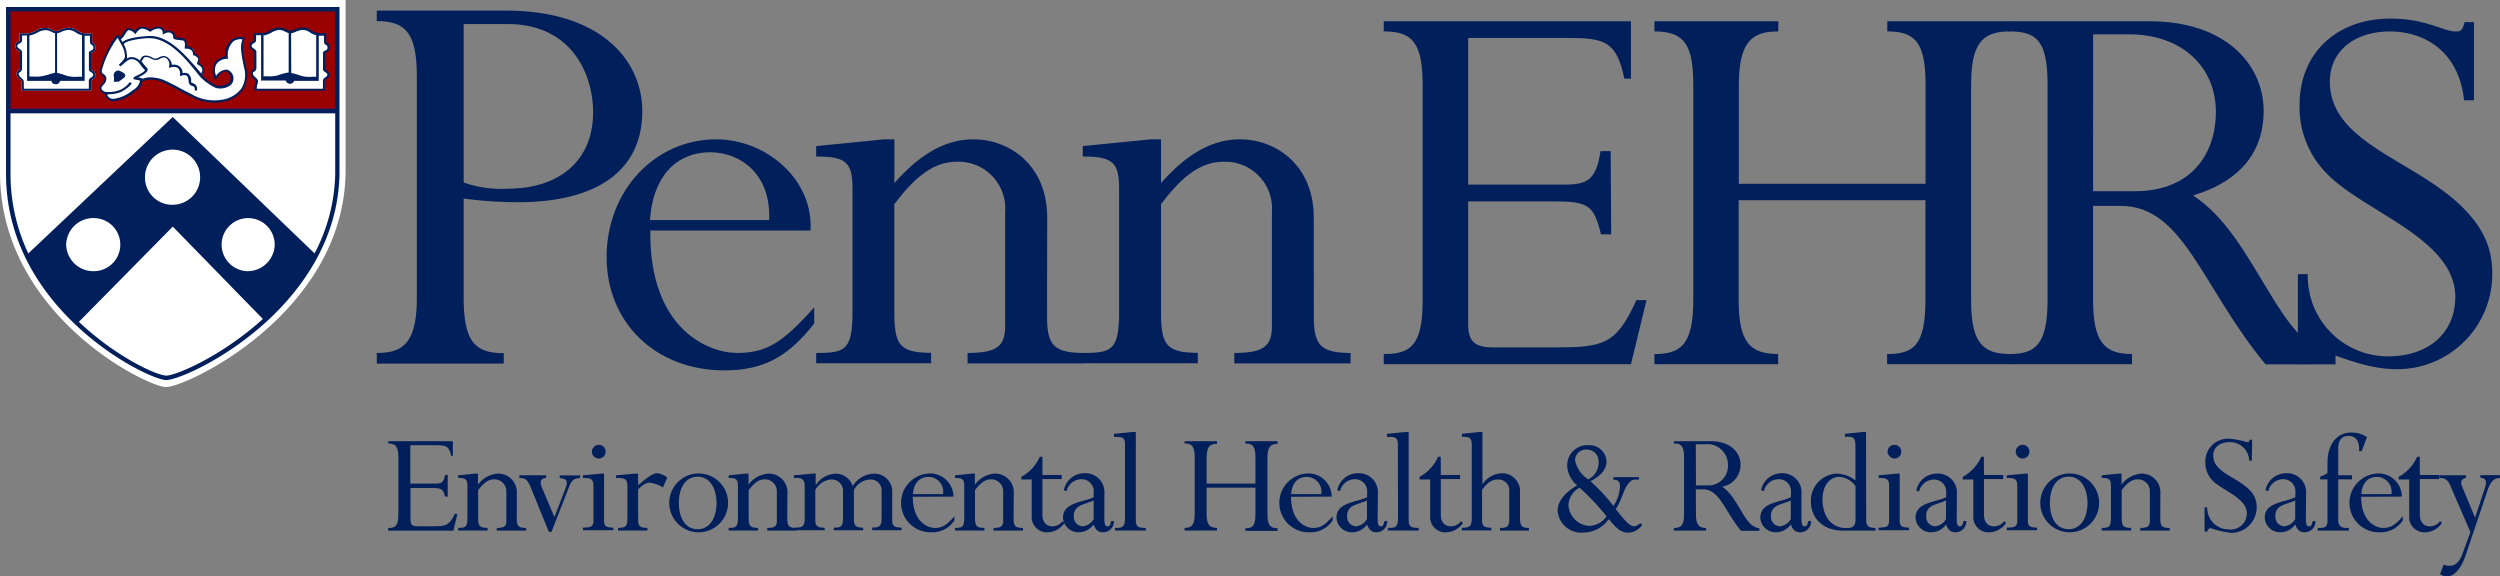 <svg xmlns="http://www.w3.org/2000/svg" viewBox="0 0 340 78.39"><rect x="0" y="0" width="340" height="78.39" fill="#808080" stroke="none"/><defs><style>.cls-1{fill:#011f5b;}.cls-2{fill:#fff;}.cls-3{fill:#900;}.cls-4{fill:#a90533;}</style></defs><title>Artboard 2</title><g id="Penn"><path class="cls-1" d="M63.06,40.4c0,5.95,1.42,7.63,5.45,7.63v1.42H51.24V48c3.35,0,5.45-1.09,5.45-7.46V10.49c0-5.86-1.42-7.62-5.45-7.62V1.44H68.75c13.24,0,18.6,7,18.6,13.66,0,8-6,12.4-16.92,12.4a55.59,55.59,0,0,1-7.37-.5Zm0-15.58a15.3,15.3,0,0,0,5.95.84c7.12,0,11.65-3.85,11.65-10.39,0-5.11-2.85-12-11.65-12H63.06Z"/><path class="cls-1" d="M88.44,31.35C88.28,44.67,96.24,48,100.26,48s6.2-1.42,10.47-6.2V44c-3.6,4.61-7,6.37-12.23,6.37-9.3,0-16-6.45-16-15.42s6.53-16,14.91-16c6.87,0,13.24,5.53,12.82,12.4Zm16.17-1.42c.25-6.54-4.19-9.22-8-9.22-4.94,0-7.88,3.69-8.21,9.22Z"/><path class="cls-1" d="M142.4,43c0,3.85.84,5,5,5v1.42H131.59V48c4,0,5.11-.92,5.11-3.69V28.84A6.36,6.36,0,0,0,130.09,22c-2.93,0-5.53,1.84-8.46,5.78v14.5c0,4.52.59,5.7,5,5.7v1.42H111V48c3.94,0,4.94-.34,4.94-5.7V25.65c0-3.6-.92-4.36-4.94-4.36V19.87l9.22-.92h1.42V24.9c3.52-4,7-5.95,10.73-5.95,4.94,0,10.05,3.52,10.05,10.64Z"/><path class="cls-1" d="M178.68,43c0,3.85.84,5,5,5v1.42H167.87V48c4,0,5.11-.92,5.11-3.69V28.84A6.36,6.36,0,0,0,166.36,22c-2.93,0-5.53,1.84-8.46,5.78v14.5c0,4.52.59,5.7,5,5.7v1.42H147.26V48c3.94,0,4.94-.34,4.94-5.7V25.65c0-3.6-.92-4.36-4.94-4.36V19.87l9.22-.92h1.42V24.9c3.52-4,7-5.95,10.72-5.95,4.94,0,10.05,3.52,10.05,10.64Z"/></g><g id="Outlined"><path class="cls-1" d="M60.89,67.54h-.36c-.26-1-.45-1.17-1.7-1.17h-3v4.37c0,.6.21.83.89.83h2.13c1.79,0,2.24-.08,3-1.68h.36l-.55,2.28H52.8v-.36c1,0,1.38-.3,1.38-1.92V62.26c0-1.51-.34-1.94-1.38-1.94V60h8.79v2h-.23c-.28-1.34-.7-1.45-2-1.45H55.8v5.22h3.41c.83,0,1.15-.15,1.32-1.19h.36Z"/><path class="cls-1" d="M70.28,70.52c0,1,.21,1.28,1.28,1.28v.36h-4v-.36c1,0,1.3-.23,1.3-.94V66.92a1.62,1.62,0,0,0-1.68-1.73c-.75,0-1.4.47-2.15,1.47v3.68c0,1.15.15,1.45,1.28,1.45v.36h-4v-.36c1,0,1.26-.09,1.26-1.45V66.11c0-.92-.23-1.11-1.26-1.11v-.36l2.34-.23H65v1.51a3.64,3.64,0,0,1,2.73-1.51,2.53,2.53,0,0,1,2.56,2.7Z"/><path class="cls-1" d="M75.4,70.33l1.47-3.81c.36-1,.36-1.43-.75-1.51v-.36h2.77V65c-.87.08-1.09.28-1.45,1.09L75,72.33h-.36l-2.41-5.92c-.51-1.24-.7-1.36-1.6-1.41v-.36h3.64V65c-.72.06-.92.47-.57,1.3Z"/><path class="cls-1" d="M82.15,70.75c0,.75.19,1,1.26,1v.36H79.28v-.36c1.15,0,1.43-.15,1.43-1V66.13c0-1-.32-1.13-1.43-1.13v-.36l2.51-.23h.36Zm.21-9.33a.93.93,0,0,1-.92.94.94.94,0,0,1-.94-.94.93.93,0,0,1,.94-.92A.91.91,0,0,1,82.36,61.43Z"/><path class="cls-1" d="M86.79,70.73c0,.83.26,1.06,1.26,1.06v.36h-4v-.36c1.15,0,1.28-.3,1.28-1.45V66.24c0-1.11-.28-1.24-1.55-1.24v-.36l2.64-.23h.36V66c1.41-1.21,2.07-1.64,2.58-1.64a2.35,2.35,0,0,1,1.38.6l-.57,1.34a4.31,4.31,0,0,0-1.79-.66c-.49,0-.92.26-1.6.92Z"/><path class="cls-1" d="M94.89,72.39a4,4,0,1,1,4.13-4A4,4,0,0,1,94.89,72.39Zm0-7.56c-1.6,0-2.56,1.41-2.56,3.58,0,1.94.81,3.56,2.56,3.56s2.56-1.73,2.56-3.56S96.63,64.83,94.89,64.83Z"/><path class="cls-1" d="M107.07,70.52c0,1,.21,1.28,1.28,1.28v.36h-4v-.36c1,0,1.3-.23,1.3-.94V66.92a1.62,1.62,0,0,0-1.68-1.73c-.75,0-1.4.47-2.15,1.47v3.68c0,1.15.15,1.45,1.28,1.45v.36h-4v-.36c1,0,1.26-.09,1.26-1.45V66.11c0-.92-.23-1.11-1.26-1.11v-.36l2.34-.23h.36v1.51a3.64,3.64,0,0,1,2.73-1.51,2.53,2.53,0,0,1,2.56,2.7Z"/><path class="cls-1" d="M121.34,70.75c0,.77.26,1,1.28,1v.36h-4v-.36c1.06,0,1.28-.21,1.28-1.45V66.77a1.48,1.48,0,0,0-1.64-1.55,2.56,2.56,0,0,0-2.13,1.45v4c0,.79.23,1.09,1.26,1.09v.36h-4v-.36c1,0,1.26-.11,1.26-1.45V66.85a1.53,1.53,0,0,0-1.6-1.64,2.66,2.66,0,0,0-2.17,1.45v4.11c0,.77.32,1,1.28,1v.34h-4v-.36c.89,0,1.28-.09,1.28-1.21V66.11c0-.83-.36-1.11-1-1.11h-.47v-.36l2.6-.23h.36V66h0a3.35,3.35,0,0,1,2.68-1.58,2.43,2.43,0,0,1,2.36,1.7,3.49,3.49,0,0,1,2.79-1.7A2.43,2.43,0,0,1,121.34,67Z"/><path class="cls-1" d="M124.14,67.56c0,3.39,2,4.24,3,4.24s1.58-.36,2.66-1.58v.55a3.57,3.57,0,0,1-3.11,1.62,4,4,0,0,1-.28-8,3.17,3.17,0,0,1,3.26,3.15Zm4.11-.36a2,2,0,0,0-2-2.34c-1.26,0-2,.94-2.09,2.34Z"/><path class="cls-1" d="M137.85,70.52c0,1,.21,1.28,1.28,1.28v.36h-4v-.36c1,0,1.3-.23,1.3-.94V66.92a1.62,1.62,0,0,0-1.68-1.73c-.75,0-1.4.47-2.15,1.47v3.68c0,1.15.15,1.45,1.28,1.45v.36h-4v-.36c1,0,1.26-.09,1.26-1.45V66.11c0-.92-.23-1.11-1.26-1.11v-.36l2.34-.23h.36v1.51a3.64,3.64,0,0,1,2.73-1.51,2.53,2.53,0,0,1,2.56,2.7Z"/><path class="cls-1" d="M141.77,64.6h2.62v.55h-2.62V70c0,1,.53,1.58,1.36,1.58a1.74,1.74,0,0,0,1.4-.72l.23.28a2.9,2.9,0,0,1-2.28,1.26,2.08,2.08,0,0,1-2.17-2.19v-5H138.9v-.36a5.74,5.74,0,0,0,2.51-2.73h.36Z"/><path class="cls-1" d="M150.19,70.41c0,.87.09,1.17.43,1.17s.34-.19.51-.72h.36A1.46,1.46,0,0,1,150,72.39c-.64,0-1-.32-1.28-1.06a2.48,2.48,0,0,1-2,1.06,2.09,2.09,0,0,1-2.15-2c0-2.15,2.94-2.07,4.17-2.79V67a1.65,1.65,0,0,0-1.68-1.83,2.08,2.08,0,0,0-2,1.62l-.38-.11a2.84,2.84,0,0,1,2.79-2.32,2.58,2.58,0,0,1,2.73,2.77Zm-1.45-2.34c-1.43.62-2.7.6-2.7,2.13a1.29,1.29,0,0,0,1.15,1.38,1.89,1.89,0,0,0,1.55-1Z"/><path class="cls-1" d="M153,60.42c0-.72-.23-1-1-1h-.49V59l2.6-.26h.36V70.73c0,.81.26,1.06,1.17,1.06h.19v.36h-4.19v-.36H152c.77,0,1-.32,1-1.43Z"/><path class="cls-1" d="M164.1,66.32v3.53c0,1.47.36,1.94,1.41,1.94v.36H161.1v-.36c.94,0,1.38-.32,1.38-1.94v-7.6c0-1.45-.3-1.94-1.38-1.94V60h4.41v.36c-1,0-1.41.38-1.41,1.94v3.47h6.64V62.26c0-1.49-.32-1.94-1.36-1.94V60h4.37v.36c-1,0-1.38.49-1.38,1.94v7.6c0,1.45.34,1.94,1.38,1.94v.36h-4.37v-.36c1,0,1.36-.32,1.36-1.94V66.32Z"/><path class="cls-1" d="M175.58,67.56c0,3.39,2,4.24,3,4.24s1.58-.36,2.66-1.58v.55a3.57,3.57,0,0,1-3.11,1.62,4,4,0,0,1-.28-8,3.17,3.17,0,0,1,3.26,3.15Zm4.11-.36a2,2,0,0,0-2-2.34c-1.26,0-2,.94-2.09,2.34Z"/><path class="cls-1" d="M187.36,70.41c0,.87.09,1.17.43,1.17s.34-.19.51-.72h.36a1.46,1.46,0,0,1-1.47,1.53c-.64,0-1-.32-1.28-1.06a2.47,2.47,0,0,1-2,1.06,2.09,2.09,0,0,1-2.15-2c0-2.15,2.94-2.07,4.17-2.79V67a1.65,1.65,0,0,0-1.68-1.83,2.08,2.08,0,0,0-2,1.62l-.38-.11a2.84,2.84,0,0,1,2.79-2.32,2.58,2.58,0,0,1,2.73,2.77Zm-1.45-2.34c-1.43.62-2.7.6-2.7,2.13a1.29,1.29,0,0,0,1.15,1.38,1.89,1.89,0,0,0,1.55-1Z"/><path class="cls-1" d="M190.11,60.42c0-.72-.24-1-1-1h-.49V59l2.6-.26h.36V70.73c0,.81.26,1.06,1.17,1.06h.19v.36h-4.19v-.36h.38c.77,0,1-.32,1-1.43Z"/><path class="cls-1" d="M195.95,64.6h2.62v.55h-2.62V70c0,1,.53,1.58,1.36,1.58a1.75,1.75,0,0,0,1.41-.72l.23.28a2.9,2.9,0,0,1-2.28,1.26,2.08,2.08,0,0,1-2.17-2.19v-5h-1.43v-.36a5.75,5.75,0,0,0,2.51-2.73h.36Z"/><path class="cls-1" d="M206.72,70.35c0,1.15.21,1.45,1.21,1.45v.36H204v-.36c1,0,1.26-.23,1.26-1.21V66.85a1.48,1.48,0,0,0-1.51-1.64c-.85,0-1.47.4-2.19,1.43v4.13c0,.79.32,1,1.26,1v.36h-4v-.36c1.13,0,1.34-.23,1.34-1.45V60.53c0-1-.28-1.13-1.34-1.13V59l2.43-.26h.36v7.13a3.31,3.31,0,0,1,2.64-1.51A2.44,2.44,0,0,1,206.72,67Z"/><path class="cls-1" d="M222.89,65.22c-.77,0-.94,0-1.3.4-.81.81-.85,2.09-1.85,3.62,1,1.28,1.87,2.34,2.49,2.34a1.35,1.35,0,0,0,.83-.43l.28.23a2.36,2.36,0,0,1-1.94,1.06c-1.26,0-1.92-1.13-2.62-1.83a4.3,4.3,0,0,1-3.53,1.83,3.22,3.22,0,0,1-3.41-3c0-1.26,1-2.49,2.66-3.43a3.63,3.63,0,0,1-1.36-2.68,2.75,2.75,0,0,1,2.9-2.79,2.34,2.34,0,0,1,2.45,2.21c0,1-.66,1.9-2.19,2.7a24.66,24.66,0,0,1,3.13,3.36,5.41,5.41,0,0,0,.89-2.56c0-.75-.21-1-.89-1v-.36h3.47Zm-6.77,6.3a3,3,0,0,0,2.38-1.3,34,34,0,0,0-3.68-3.9,2.85,2.85,0,0,0-1.51,2.36A3,3,0,0,0,216.12,71.52ZM216,65.19a2.52,2.52,0,0,0,1.41-2.3,1.61,1.61,0,0,0-1.62-1.75,1.48,1.48,0,0,0-1.58,1.49A4.05,4.05,0,0,0,216,65.19Z"/><path class="cls-1" d="M230.65,69.86c0,1.49.38,1.94,1.38,1.94v.36h-4.39v-.36c.94,0,1.39-.3,1.39-1.94V62.21c0-1.6-.41-1.9-1.39-1.9V60h5c2.75,0,4.07,1.58,4.07,3.19a3,3,0,0,1-2.51,3c2.28,1.47,3,5.49,5.07,5.64v.36h-2.49c-2.28-2.77-2.92-5.64-5.15-5.64h-1Zm0-3.85h1.49A2.65,2.65,0,0,0,235,63.19a2.79,2.79,0,0,0-3.09-2.77h-1.28Z"/><path class="cls-1" d="M245,70.41c0,.87.09,1.17.43,1.17s.34-.19.51-.72h.36a1.46,1.46,0,0,1-1.47,1.53c-.64,0-1-.32-1.28-1.06a2.47,2.47,0,0,1-2,1.06,2.09,2.09,0,0,1-2.15-2c0-2.15,2.94-2.07,4.17-2.79V67a1.65,1.65,0,0,0-1.68-1.83,2.08,2.08,0,0,0-2,1.62l-.38-.11a2.84,2.84,0,0,1,2.79-2.32A2.58,2.58,0,0,1,245,67.17Zm-1.45-2.34c-1.43.62-2.7.6-2.7,2.13A1.29,1.29,0,0,0,242,71.58a1.89,1.89,0,0,0,1.55-1Z"/><path class="cls-1" d="M253.8,70.69c0,.83.3,1.11,1.26,1.11v.36h-4.39c-3.19,0-4.39-2.15-4.39-3.92a3.68,3.68,0,0,1,3.53-3.83,4.45,4.45,0,0,1,2.53.92V60.7c0-1.09-.26-1.3-1-1.3h-.43V59l2.51-.26h.36Zm-1.45-4.56a2.87,2.87,0,0,0-2.19-1.28c-1.36,0-2.3,1.24-2.3,3.07s.83,3.9,3.3,3.9c.85,0,1.19-.34,1.19-1.15Z"/><path class="cls-1" d="M258.36,70.75c0,.75.19,1,1.26,1v.36h-4.13v-.36c1.15,0,1.43-.15,1.43-1V66.13c0-1-.32-1.13-1.43-1.13v-.36l2.51-.23h.36Zm.21-9.33a.93.93,0,0,1-.92.94,1,1,0,0,1-.94-.94.93.93,0,0,1,.94-.92A.91.91,0,0,1,258.57,61.43Z"/><path class="cls-1" d="M266.11,70.41c0,.87.09,1.17.43,1.17s.34-.19.51-.72h.36a1.46,1.46,0,0,1-1.47,1.53c-.64,0-1-.32-1.28-1.06a2.47,2.47,0,0,1-2,1.06,2.09,2.09,0,0,1-2.15-2c0-2.15,2.94-2.07,4.17-2.79V67A1.65,1.65,0,0,0,263,65.22a2.08,2.08,0,0,0-2,1.62l-.38-.11a2.84,2.84,0,0,1,2.79-2.32,2.58,2.58,0,0,1,2.73,2.77Zm-1.45-2.34c-1.43.62-2.7.6-2.7,2.13a1.29,1.29,0,0,0,1.15,1.38,1.89,1.89,0,0,0,1.55-1Z"/><path class="cls-1" d="M269.82,64.6h2.62v.55h-2.62V70c0,1,.53,1.58,1.36,1.58a1.75,1.75,0,0,0,1.41-.72l.23.28a2.9,2.9,0,0,1-2.28,1.26,2.08,2.08,0,0,1-2.17-2.19v-5h-1.43v-.36a5.75,5.75,0,0,0,2.51-2.73h.36Z"/><path class="cls-1" d="M275.79,70.75c0,.75.19,1,1.26,1v.36h-4.13v-.36c1.15,0,1.43-.15,1.43-1V66.13c0-1-.32-1.13-1.43-1.13v-.36l2.51-.23h.36Zm.21-9.33a.93.93,0,0,1-.92.94.94.94,0,0,1-.94-.94.93.93,0,0,1,.94-.92A.91.91,0,0,1,276,61.43Z"/><path class="cls-1" d="M281.35,72.39a4,4,0,1,1,4.13-4A4,4,0,0,1,281.35,72.39Zm0-7.56c-1.6,0-2.56,1.41-2.56,3.58,0,1.94.81,3.56,2.56,3.56s2.55-1.73,2.55-3.56S283.09,64.83,281.35,64.83Z"/><path class="cls-1" d="M293.8,70.52c0,1,.21,1.28,1.28,1.28v.36h-4v-.36c1,0,1.3-.23,1.3-.94V66.92a1.61,1.61,0,0,0-1.68-1.73c-.75,0-1.41.47-2.15,1.47v3.68c0,1.15.15,1.45,1.28,1.45v.36h-4v-.36c1,0,1.26-.09,1.26-1.45V66.11c0-.92-.23-1.11-1.26-1.11v-.36l2.34-.23h.36v1.51a3.64,3.64,0,0,1,2.73-1.51,2.53,2.53,0,0,1,2.55,2.7Z"/><path class="cls-1" d="M306.25,62.64h-.36a2.6,2.6,0,0,0-2.7-2.51c-1.28,0-2.19.7-2.19,1.83,0,2.26,3.11,2.85,4.86,4.6A3.18,3.18,0,0,1,306.91,69a3.47,3.47,0,0,1-3.47,3.47,13,13,0,0,1-2.79-.64c-.21,0-.36.15-.47.47h-.36V69h.36a2.92,2.92,0,0,0,2.94,3,2.18,2.18,0,0,0,2.45-2.17c0-2.11-3.28-3.09-4.64-4.45a3.44,3.44,0,0,1-1-2.56,3.08,3.08,0,0,1,3.32-3.15,11.57,11.57,0,0,1,2.38.47c.19,0,.23,0,.32-.34h.34Z"/><path class="cls-1" d="M313.6,70.41c0,.87.09,1.17.43,1.17s.34-.19.51-.72h.36a1.46,1.46,0,0,1-1.47,1.53c-.64,0-1-.32-1.28-1.06a2.48,2.48,0,0,1-2,1.06,2.09,2.09,0,0,1-2.15-2c0-2.15,2.94-2.07,4.17-2.79V67a1.65,1.65,0,0,0-1.68-1.83,2.08,2.08,0,0,0-2,1.62l-.38-.11a2.84,2.84,0,0,1,2.79-2.32,2.58,2.58,0,0,1,2.73,2.77Zm-1.45-2.34c-1.43.62-2.7.6-2.7,2.13a1.29,1.29,0,0,0,1.15,1.38,1.89,1.89,0,0,0,1.55-1Z"/><path class="cls-1" d="M318,70.67c0,.85.38,1.13,1.09,1.13h.36v.36H315.2v-.36h.34c.77,0,1-.28,1-1v-5.6h-1v-.36a5.31,5.31,0,0,0,1-.51V62.83c0-1.83.87-4,3.24-4a3.66,3.66,0,0,1,2.13.62l-.72,1.9h-.36c.11-1.43-.53-2.07-1.43-2.07S318,59.85,318,61v3.64h1.87v.55H318Z"/><path class="cls-1" d="M321.12,67.56c0,3.39,2,4.24,3,4.24s1.58-.36,2.66-1.58v.55a3.57,3.57,0,0,1-3.11,1.62,4,4,0,0,1-.28-8,3.17,3.17,0,0,1,3.26,3.15Zm4.11-.36a2,2,0,0,0-2-2.34c-1.26,0-2,.94-2.09,2.34Z"/><path class="cls-1" d="M329.1,64.6h2.62v.55H329.1V70c0,1,.53,1.58,1.36,1.58a1.75,1.75,0,0,0,1.41-.72l.23.28a2.9,2.9,0,0,1-2.28,1.26,2.08,2.08,0,0,1-2.17-2.19v-5h-1.43v-.36a5.75,5.75,0,0,0,2.51-2.73h.36Z"/><path class="cls-1" d="M336.61,70.41l1.32-4c.3-.89.23-1.38-.6-1.43v-.36H340V65c-.81,0-1.3.51-1.72,1.77l-3,8.88c-.6,1.75-1.58,2.75-2.49,2.75a1.64,1.64,0,0,1-.94-.32l.49-1.3a1.63,1.63,0,0,0,.72.17c.92,0,1.45-.53,1.92-1.85l1-2.73-2.7-6.24c-.38-.87-.66-1.11-1.53-1.13v-.36h3.62V65c-.57.08-.81.51-.53,1.15Z"/><path class="cls-1" d="M219.12,31.87h-1.38c-1-4-1.71-4.48-6.51-4.48H199.67V44.08c0,2.28.81,3.17,3.42,3.17h8.14c6.84,0,8.55-.33,11.32-6.43h1.38l-2.12,8.71H188.19V48.15c3.66,0,5.29-1.14,5.29-7.33V11.68c0-5.78-1.3-7.41-5.29-7.41V2.89h33.62V10.7h-.9c-1.06-5.13-2.69-5.54-7.82-5.54H199.67V25.11h13c3.17,0,4.4-.57,5-4.56h1.38Z"/><path class="cls-1" d="M236.46,27.23V40.74c0,5.62,1.38,7.41,5.37,7.41v1.38H225V48.15c3.58,0,5.29-1.22,5.29-7.41V11.68c0-5.54-1.14-7.41-5.29-7.41V2.89h16.85V4.27c-3.66,0-5.37,1.47-5.37,7.41V25h25.4V11.68c0-5.7-1.22-7.41-5.21-7.41V2.89h16.69V4.27c-4,0-5.29,1.87-5.29,7.41V40.74c0,5.54,1.3,7.41,5.29,7.41v1.38H256.65V48.15c3.66,0,5.21-1.22,5.21-7.41V27.23Z"/><path class="cls-1" d="M284.66,40.74c0,5.7,1.47,7.41,5.29,7.41v1.38H273.18V48.15c3.58,0,5.29-1.14,5.29-7.41V11.52c0-6.11-1.55-7.25-5.29-7.25V2.89h19.13c10.5,0,15.55,6,15.55,12.21,0,5.13-2.77,9.44-9.61,11.48,8.71,5.62,11.64,21,19.38,21.57v1.4h-9.52C299.4,39,297,28,288.41,28h-3.75Zm0-14.74h5.7c7.9,0,11-5.37,11-10.75,0-6.19-4.64-10.58-11.8-10.58h-4.89Z"/><path class="cls-1" d="M336.46,13.64h-1.35c-.71-6.74-5.47-9.36-10.08-9.36-4.76,0-8.17,2.62-8.17,6.82,0,8.41,11.58,10.63,18.09,17.14,3.17,3.17,4,6,4,9A12.93,12.93,0,0,1,326,50.21c-4.84,0-8.89-2.38-10.39-2.38-.79,0-1.35.5-1.75,1.69h-1.35V37.28h1.35A10.89,10.89,0,0,0,324.8,48.46c5.47,0,9.12-3.17,9.12-8.09,0-7.85-12.22-11.5-17.29-16.58a12.81,12.81,0,0,1-3.89-9.52c0-7,5-11.74,12.38-11.74,4.84,0,7.14,1.75,8.88,1.75.71,0,.87-.16,1.19-1.27h1.27Z"/></g><g id="Shield"><path class="cls-2" d="M0,0H47V23.5C46.7,42.66,25.23,52.73,22.53,52.64S-.06,42.69,0,23.4C0,23.06,0,0,0,0"/><path class="cls-2" d="M1.14,1.25H45.91V23.63c-.3,18.25-20.75,27.84-23.32,27.75S1.08,41.91,1.13,23.54c0-.33,0-22.29,0-22.29"/><path class="cls-3" d="M1.13,14.85c.07.06,0-13.6,0-13.6H45.88v13.6H1.13"/><path class="cls-4" d="M46,15H1.13l0-.16-.12,0c0-.35,0-9.91,0-13.57V1.1H46ZM1.28,14.7H45.72V1.41H1.29C1.34,11.29,1.34,14,1.28,14.7Z"/><path class="cls-2" d="M34.67,4.63h1.22c.89-.2,1.22-.72,2.13-.72.66,0,1,.44,1.45.44s1-.47,1.72-.47,1.05.42,1.51.62a4.06,4.06,0,0,0,1.51.17c0,.41,0,.65,0,1s.47.21.47.78-.61.48-.61.72l0,2.22c0,.28.59.31.59.74,0,.63-.62.41-.58.9s0,1.14,0,1.14c-1.2,0-8.94.07-9.32.06A6.24,6.24,0,0,1,34.93,11c0-.32-.7-.52-.7-1.06,0-.37.43-.35.47-.7V7.07c0-.29-.67-.44-.65-.85s.61-.43.61-.77c0-.15,0-.68,0-.82"/><path class="cls-2" d="M14.43,12.81a1,1,0,0,0,1.06.79,5.19,5.19,0,0,0,2.75-1.25,1.79,1.79,0,0,0,1-1.49s.76-.55,2.84.12c.58.19,3.06,1.58,3.6,1.81a6.69,6.69,0,0,0,4.61.91,3.54,3.54,0,0,0,3-4.51c-.62-2.84-.43-3-.19-4-.09,0-2.36-.55-2.3,2.59-1,.1-2.24.85-1.42,2.8a1.86,1.86,0,0,1,1.39-1c.39,0,.79.55.82,1,.06,1-.94,1.43-2.18,1.22-.63-.1-1.21-.8-2.08-1.43.15-.07.29-.58.29-.79,0-.5-.43-.74-.73-.9a2.16,2.16,0,0,0,.18-.58c0-.4-.7-.58-.7-.76,0-.58.09-.9-1.09-.87.1-.58,0-.95-.42-1.11L24,5.23c-.54-.1,0-.28-.5-.77s-1.19,0-1.19,0a.7.7,0,0,0-.76-.72,1.87,1.87,0,0,0-.76.12l-.36.29c-.45,0-.57-.41-1.09-.41s-.73.41-.94.67c-.36-.17-.4-.47-.88-.47-.28,0-.36.3-.48.44-.31.34-.29.7-.77.87l-.18-.32,0-.06c-.71.34-2.32,4-2.32,4.75s.62.4.62,1.17c0,.45-.67.78-.67,1.17s.57.73,1.06.73l-.33.12"/><path class="cls-2" d="M8.83,33.27a3.84,3.84,0,0,1,3.91-3.76,3.77,3.77,0,1,1,0,7.53,3.84,3.84,0,0,1-3.91-3.76"/><path class="cls-2" d="M12.56,9.57c-.09-.06-.18-.12-.18-.15V7.22l.12-.06a.68.68,0,0,0,.5-.68.66.66,0,0,0-.35-.63c-.1-.07-.12-.09-.12-.15s0-.22,0-.33,0-.39,0-.66V4.55H12.3a3.84,3.84,0,0,1-1.37-.15,2.81,2.81,0,0,1-.4-.22,2.07,2.07,0,0,0-1.18-.41,3.05,3.05,0,0,0-1.14.29,1.92,1.92,0,0,1-.59.18,1.22,1.22,0,0,1-.54-.18,1.92,1.92,0,0,0-.91-.26,2.54,2.54,0,0,0-1.29.37A3.69,3.69,0,0,1,4,4.52H2.66v.16c0,.09,0,.35,0,.56s0,.21,0,.26,0,.08-.17.16a.71.71,0,0,0-.43.59.79.79,0,0,0,.43.65c.1.07.22.17.23.21v2.2c0,.1-.07.14-.18.22a.58.58,0,0,0-.3.49,1,1,0,0,0,.47.78c.11.09.23.2.23.27a3.4,3.4,0,0,0,0,.4c0,.12,0,.3,0,.72v.15h9.46V12.2s0-.79,0-1.16c0-.13,0-.16.18-.24a.67.67,0,0,0,.41-.65A.7.7,0,0,0,12.56,9.57Z"/><path class="cls-2" d="M19.57,24.23A3.91,3.91,0,1,1,23.47,28a3.84,3.84,0,0,1-3.91-3.76"/><path class="cls-2" d="M29.7,33.27A3.91,3.91,0,1,1,33.61,37a3.84,3.84,0,0,1-3.91-3.76"/><path class="cls-1" d="M44.4,9.53c-.09-.06-.18-.12-.18-.15V7.18l.12-.06a.68.68,0,0,0,.5-.68.66.66,0,0,0-.35-.63c-.1-.07-.12-.09-.12-.15s0-.22,0-.32,0-.4,0-.66V4.51h-.24a3.74,3.74,0,0,1-1.37-.15,2.87,2.87,0,0,1-.39-.22,2.07,2.07,0,0,0-1.18-.41A3.05,3.05,0,0,0,40.06,4a1.93,1.93,0,0,1-.59.18A1.22,1.22,0,0,1,38.93,4,1.92,1.92,0,0,0,38,3.76a2.54,2.54,0,0,0-1.29.37,3.69,3.69,0,0,1-.85.35H34.5v.16c0,.09,0,.35,0,.56s0,.2,0,.25,0,.08-.17.16a.71.71,0,0,0-.43.59.79.79,0,0,0,.43.65c.1.07.22.17.23.21v2.2c0,.1-.07.14-.18.23a.58.58,0,0,0-.29.49,1,1,0,0,0,.47.78c.11.09.23.2.23.26a1.2,1.2,0,0,1-.06.3,2.9,2.9,0,0,0-.12.87v.15H35l5.09,0,3.94,0h.15v-.15s0-.79,0-1.15c0-.13,0-.16.18-.24a.67.67,0,0,0,.41-.65A.7.7,0,0,0,44.4,9.53Zm-4.81-5a2.74,2.74,0,0,0,.59-.19,2.82,2.82,0,0,1,1-.27,1.77,1.77,0,0,1,1,.36,3.15,3.15,0,0,0,.44.24,1.86,1.86,0,0,0,.38.11c0,.71,0,4.19,0,5.67a5.05,5.05,0,0,0-.75,0,4.24,4.24,0,0,1-1.23-.12l-.41-.13a5.79,5.79,0,0,0-1-.27h0Zm-3.67.29a3.84,3.84,0,0,0,1-.38A2.26,2.26,0,0,1,38,4.07a1.64,1.64,0,0,1,.77.23,1.93,1.93,0,0,0,.49.19V9.85h0a8.35,8.35,0,0,0-1.32.34l-.21.07a4.25,4.25,0,0,1-1.23.12,5.82,5.82,0,0,0-.66,0c0-1.43,0-5,0-5.64Zm8.33,5.71a.52.52,0,0,0-.33.54c0,.26,0,.73,0,1l-3.79,0-5.21,0a2.27,2.27,0,0,1,.1-.64,1.53,1.53,0,0,0,.07-.37c0-.22-.16-.37-.33-.52s-.36-.32-.36-.55.06-.16.17-.24a.62.62,0,0,0,.3-.46V7.06c0-.2-.18-.33-.35-.45s-.31-.24-.3-.38.11-.25.28-.34.33-.19.33-.43c0,0,0-.14,0-.25s0-.3,0-.42h.68c0,.69,0,4.29,0,5.68h0v.12c0,.07,0,.14,0,.2v.16h3.36v0A.59.59,0,0,0,40,11v0c1.6,0,3.06,0,3.21,0h.14v-.14c0-1.17,0-5.11,0-6,.23,0,.47,0,.72,0,0,.2,0,.36,0,.52s0,.21,0,.32a.46.46,0,0,0,.26.41.36.36,0,0,1,.21.37c0,.26-.14.32-.31.4s-.3.13-.3.32l0,2.24c0,.19.18.3.32.39s.27.18.27.33S44.4,10.41,44.25,10.5Z"/><path class="cls-1" d="M12.56,9.57c-.09-.06-.18-.12-.18-.15V7.22l.12-.06a.68.68,0,0,0,.5-.68.66.66,0,0,0-.35-.63c-.1-.07-.12-.09-.12-.15s0-.22,0-.33,0-.39,0-.66V4.55H12.3a3.84,3.84,0,0,1-1.37-.15,2.81,2.81,0,0,1-.4-.22,2.07,2.07,0,0,0-1.18-.41,3.05,3.05,0,0,0-1.14.29,1.92,1.92,0,0,1-.59.18,1.22,1.22,0,0,1-.54-.18,1.92,1.92,0,0,0-.91-.26,2.54,2.54,0,0,0-1.29.37A3.69,3.69,0,0,1,4,4.52H2.66v.16c0,.09,0,.35,0,.56s0,.21,0,.26,0,.08-.17.16a.71.71,0,0,0-.43.59.79.79,0,0,0,.43.65c.1.07.22.17.23.21v2.2c0,.1-.07.14-.18.22a.58.58,0,0,0-.3.49,1,1,0,0,0,.47.78c.11.09.23.2.23.27a3.4,3.4,0,0,0,0,.4c0,.12,0,.3,0,.72v.15h9.46V12.2s0-.79,0-1.16c0-.13,0-.16.18-.24a.67.67,0,0,0,.41-.65A.7.7,0,0,0,12.56,9.57ZM8.33,4.34a2.81,2.81,0,0,1,1-.27,1.77,1.77,0,0,1,1,.36,3.11,3.11,0,0,0,.44.24,1.87,1.87,0,0,0,.38.11c0,.7,0,4.19,0,5.67a5.06,5.06,0,0,0-.75,0,4.24,4.24,0,0,1-1.23-.12l-.41-.13a5.83,5.83,0,0,0-1-.28h0V4.53A2.72,2.72,0,0,0,8.33,4.34Zm-4.25.48a3.84,3.84,0,0,0,1-.38,2.26,2.26,0,0,1,1.14-.34A1.63,1.63,0,0,1,7,4.33a2,2,0,0,0,.49.19V9.9h0a5.84,5.84,0,0,0-1,.28L6,10.3a4.25,4.25,0,0,1-1.23.12,5,5,0,0,0-.77,0C4,9,4,5.51,4,4.82Zm8.33,5.71a.52.52,0,0,0-.33.54c0,.26,0,.73,0,1H3.24c0-.32,0-.47,0-.57a3.29,3.29,0,0,1,0-.37c0-.22-.16-.37-.33-.52s-.36-.32-.36-.55.06-.16.17-.24A.62.62,0,0,0,3,9.33V7.1c0-.2-.18-.33-.35-.45s-.31-.24-.3-.38.11-.25.28-.34S3,5.74,3,5.5c0,0,0-.14,0-.25s0-.29,0-.42h.68c0,.75,0,5,0,6V11H7v0a.52.52,0,0,0,.58.45A.52.52,0,0,0,8.16,11v0c1.6,0,3.06,0,3.21,0h.14v-.14c0-1.17,0-5.11,0-6,.23,0,.47,0,.72,0,0,.2,0,.36,0,.52s0,.21,0,.32a.46.46,0,0,0,.26.41.36.36,0,0,1,.21.37c0,.26-.14.32-.31.4s-.3.13-.3.32l0,2.24c0,.19.18.3.32.39s.27.18.27.33S12.56,10.45,12.41,10.54Z"/><path class="cls-1" d="M33,12.26a3.83,3.83,0,0,0,.46-3.11C32.89,6.6,33,6.21,33.19,5.5l.09-.35-.11-.06a2,2,0,0,0-1.55.22,2.64,2.64,0,0,0-1,2.38,2,2,0,0,0-1.45.89,2.29,2.29,0,0,0,0,2.1l.11.27.16-.24c.3-.44.71-1,1.26-1,.29,0,.64.49.66.82a.89.89,0,0,1-.29.76,2.12,2.12,0,0,1-1.71.31,6.42,6.42,0,0,1-1.88-1.36,2.34,2.34,0,0,0,.23-.71,1.14,1.14,0,0,0-.69-1v0a1.41,1.41,0,0,0,.13-.49c0-.4-.47-.67-.68-.78a1.08,1.08,0,0,0-.28-.67,1.16,1.16,0,0,0-.8-.33c.09-.8-.26-1-.58-1.11L24,5.08l-.14,0s0,0,0-.05a.75.75,0,0,0-.28-.64,1.08,1.08,0,0,0-1.17-.12.86.86,0,0,0-.89-.64A2.17,2.17,0,0,0,20.42,4a2.26,2.26,0,0,0-1.09-.38,1.36,1.36,0,0,0-1,.59,1.38,1.38,0,0,0-.86-.38h0c-.33,0-.55.34-.78.71a2.44,2.44,0,0,1-.42.55l-.09-.15-.06-.24L16,4.74c-.77.37-2.4,4.08-2.4,4.89a.72.72,0,0,0,.37.69.47.47,0,0,1,.25.48,1,1,0,0,1-.31.53,1,1,0,0,0-.35.64.89.89,0,0,0,.71.81l0,.08a1.16,1.16,0,0,0,1.21.9,5,5,0,0,0,2.73-1.2l.11-.08a2.24,2.24,0,0,0,1-1.17,1.56,1.56,0,0,0,0-.25l.15-.05a3.49,3.49,0,0,1,2.5.12c.33.11,1.37.65,2.2,1.09.62.33,1.16.61,1.39.71l.25.13a6.72,6.72,0,0,0,3.28.9,6.62,6.62,0,0,0,1.15-.1A4.24,4.24,0,0,0,33,12.26ZM17,4.67c.17-.27.36-.57.52-.57h0a1.24,1.24,0,0,1,.76.41l.14.16.11-.18c.1-.17.45-.6.81-.6a2.12,2.12,0,0,1,1,.38l.09.07.09-.07a1.93,1.93,0,0,1,1-.38.55.55,0,0,1,.61.56v.27l.23-.14s.64-.37,1,0a.45.45,0,0,1,.19.4c0,.21.05.34.4.41l.87.11c.11,0,.44.09.3.93l0,.19h.19a1,1,0,0,1,.75.24.8.8,0,0,1,.2.55v.11l.11,0c.15.06.59.29.59.53a1.23,1.23,0,0,1-.11.37l-.06.16,0,.13.11.06c.28.16.62.36.62.76a1.8,1.8,0,0,1-.15.47l-.43-.52C25.62,8,23.27,5,20.56,4.89c-.48,0-3.16.13-3.89.83l-.13-.22-.09-.17A2.21,2.21,0,0,0,17,4.67Zm1.15,7.55L18,12.3a4.8,4.8,0,0,1-2.55,1.14.85.85,0,0,1-.87-.54l.19-.09a4.23,4.23,0,0,0,1.69-.3c.2-.11,1.23-.67,1.46-1.21l-.29-.12a3.32,3.32,0,0,1-1.32,1.06,4.42,4.42,0,0,1-1.79.27c-.33,0-.72-.2-.72-.55,0-.13.14-.28.27-.43a1.17,1.17,0,0,0,.39-.73.76.76,0,0,0-.39-.74.42.42,0,0,1-.24-.43A13,13,0,0,1,16,5.13l.28.52.21.38h0A3.37,3.37,0,0,1,17,7.66c0,.35-.53.85-.76,1.07l-.08.07.2.24c.09-.06.2-.16.34-.28.32-.28.81-.71,1.09-.71a1.32,1.32,0,0,1,1.07.45c.08.09.16.19.25.32a5.64,5.64,0,0,0,.6.71s0,0,0,0c0,.19-.64.56-1.19.79-.34.17-.36.26-.36.34l0,.13.1,0,.3.06.45.09a1.34,1.34,0,0,1,0,.21A2,2,0,0,1,18.15,12.22Zm7.87.56-.28-.14c-.21-.09-.77-.38-1.36-.7a25.07,25.07,0,0,0-2.25-1.12,5.56,5.56,0,0,0-1.69-.3,2.45,2.45,0,0,0-1,.19l-.09,0h0a.1.1,0,0,1,.06,0,1.93,1.93,0,0,0-.65-.18c.34-.15,1.24-.58,1.32-1a.34.34,0,0,0-.11-.32,5.29,5.29,0,0,1-.57-.67l-.17-.21a1,1,0,0,0,.22-.29.4.4,0,0,1,.44-.28,1.26,1.26,0,0,1,.63.19,1.42,1.42,0,0,0,.7.21,1.12,1.12,0,0,0,.53-.17,1.15,1.15,0,0,1,.56-.18.73.73,0,0,1,.49.28A1.06,1.06,0,0,1,23,9l0,.24.23-.08a1.2,1.2,0,0,1,.95.08,1,1,0,0,1,.3.9v.22l.21-.07a.86.86,0,0,1,.69,0c.19.12.23.43.27.7,0,.11,0,.21.05.3a.59.59,0,0,0,.45.4c.24.08.39.14.33.62l.31,0c.09-.73-.29-.86-.54-1S26,11.3,26,11.21s0-.17,0-.27a1.19,1.19,0,0,0-.41-.92,1,1,0,0,0-.75-.06A1.19,1.19,0,0,0,24.37,9a1.33,1.33,0,0,0-1-.18A1.38,1.38,0,0,0,23,8a1,1,0,0,0-.72-.38,1.43,1.43,0,0,0-.7.21.87.87,0,0,1-.39.14,1.14,1.14,0,0,1-.56-.18,1.55,1.55,0,0,0-.77-.23.69.69,0,0,0-.72.45.68.68,0,0,1-.15.21,1.62,1.62,0,0,0-1.19-.45,1.08,1.08,0,0,0-.53.19.79.79,0,0,0,0-.26A3.54,3.54,0,0,0,16.82,6c.31-.52,2.76-.86,3.72-.8,2.57.14,4.87,3,6.1,4.52.24.3.45.56.61.74h0a6.85,6.85,0,0,0,2.11,1.5,2.37,2.37,0,0,0,2-.38,1.2,1.2,0,0,0,.39-1c0-.49-.49-1.11-1-1.11a1.76,1.76,0,0,0-1.35.85,1.83,1.83,0,0,1,0-1.55A1.76,1.76,0,0,1,30.82,8H31V7.82a2.53,2.53,0,0,1,.76-2.21,1.66,1.66,0,0,1,1.19-.26l0,.07c-.21.76-.32,1.17.25,3.8a3.54,3.54,0,0,1-.41,2.87,4,4,0,0,1-2.47,1.45A6.18,6.18,0,0,1,26,12.78Z"/><path class="cls-1" d="M16.16,9.59H16.1a.66.66,0,0,0-.64.62,1,1,0,0,0,.05.36c0,.06,0,.1,0,.35l-.06.2h.69l0,0c.11-.09.24-.18.36-.27.29-.2.54-.38.54-.61C17,10.13,17,9.93,16.16,9.59Z"/><path class="cls-1" d="M.82.95v.31s0,22,0,22.29C.76,42.16,20,51.61,22.57,51.69h0c1.58,0,8.39-2.91,14.26-8.49,4.18-4,9.19-10.59,9.34-19.56V.95Zm44.77.62V14.78H1.43c0-5.49,0-11.78,0-13.23ZM9,33.27a3.69,3.69,0,0,1,3.75-3.61,3.61,3.61,0,1,1,0,7.22A3.69,3.69,0,0,1,9,33.27ZM22.62,51.08h0c-1.26,0-6.79-2.49-11.89-7.31L23.5,30.82,35.75,43.38C30.11,48.49,23.9,51.08,22.62,51.08Zm-2.9-26.84a3.75,3.75,0,1,1,3.75,3.61A3.69,3.69,0,0,1,19.72,24.23ZM33.61,36.88a3.61,3.61,0,1,1,3.75-3.61A3.69,3.69,0,0,1,33.61,36.88Zm9.18-2.41L23.49,15.91,3.85,34.47A25.33,25.33,0,0,1,1.43,23.54c0-.14,0-3.67,0-8.13H45.59v8.23A24.15,24.15,0,0,1,42.78,34.46Z"/></g></svg>
